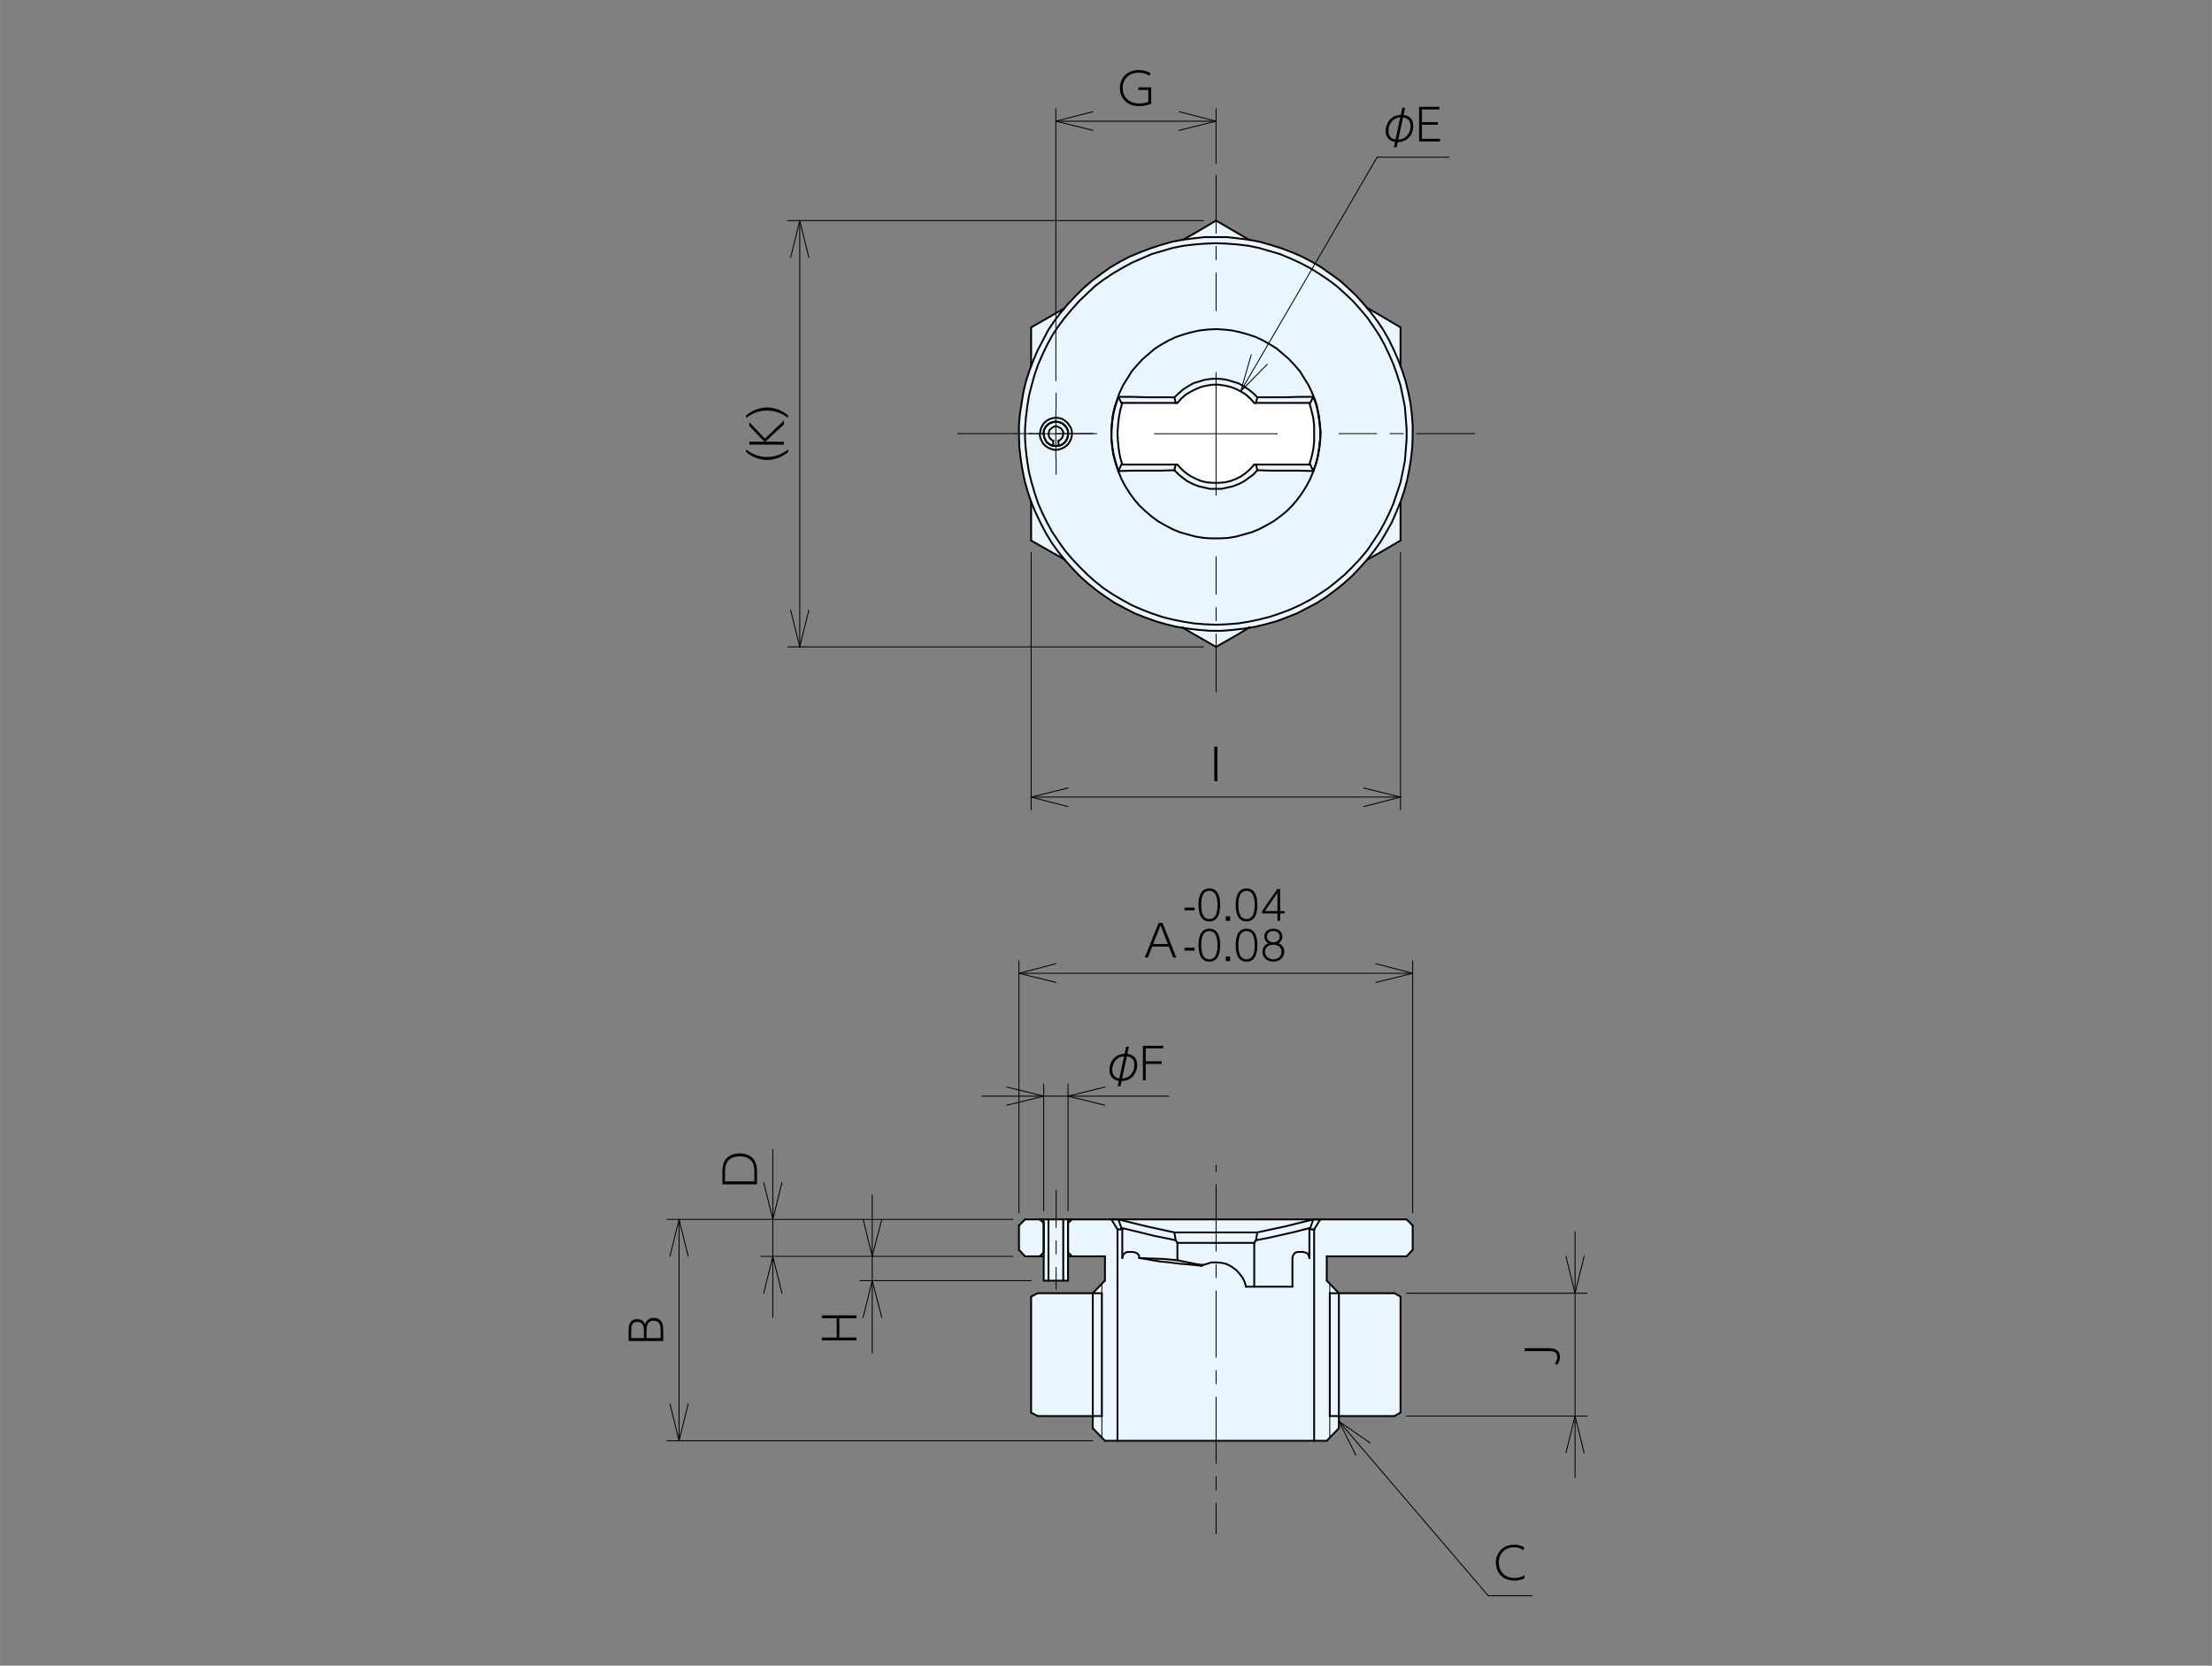 <?xml version="1.0" encoding="UTF-8"?>
<svg id="_レイヤー_1" data-name="レイヤー 1" xmlns="http://www.w3.org/2000/svg" width="211.67mm" height="159.4mm" xmlns:xlink="http://www.w3.org/1999/xlink" viewBox="0 0 600 451.85">
  <rect x="0" y="0" width="600" height="451.85" fill="#808080" stroke="none"/>
  <defs>
    <style>
      .cls-1 {
        stroke-dashoffset: 7.81px;
      }

      .cls-1, .cls-2, .cls-3, .cls-4, .cls-5, .cls-6, .cls-7 {
        fill: none;
      }

      .cls-1, .cls-2, .cls-4, .cls-5, .cls-6, .cls-7 {
        stroke: #000;
        stroke-linecap: round;
        stroke-linejoin: round;
      }

      .cls-1, .cls-2, .cls-4, .cls-5, .cls-7 {
        stroke-width: .25px;
      }

      .cls-1, .cls-2, .cls-4, .cls-7 {
        stroke-dasharray: 18 3.6 3.6 3.6;
      }

      .cls-2 {
        stroke-dashoffset: 11.99px;
      }

      .cls-8 {
        fill: #fff;
      }

      .cls-4 {
        stroke-dashoffset: 9.78px;
      }

      .cls-6 {
        stroke-width: .5px;
      }

      .cls-9 {
        fill: #eaf6fd;
      }

      .cls-10 {
        clip-path: url(#clippath);
      }
    </style>
    <clipPath id="clippath">
      <rect class="cls-3" width="600" height="451.85"/>
    </clipPath>
  </defs>
  <g class="cls-10">
    <polygon class="cls-9" points="381.54 330.79 358.23 330.79 358.11 330.79 357.99 330.79 357.87 330.79 357.64 330.79 357.52 330.79 357.4 330.79 357.05 330.79 356.7 330.79 356.46 330.79 356.23 330.79 355.76 330.79 354.81 330.79 353.87 330.79 352.81 330.79 351.52 330.79 350.22 330.79 348.81 330.79 347.28 330.79 345.63 330.79 343.98 330.79 342.21 330.79 340.45 330.79 338.56 330.79 336.68 330.79 334.68 330.79 332.79 330.79 330.79 330.79 328.79 330.79 326.79 330.79 324.9 330.79 322.9 330.79 321.02 330.79 319.13 330.79 317.37 330.79 315.6 330.79 313.95 330.79 312.31 330.79 310.77 330.79 309.36 330.79 308.07 330.79 306.89 330.79 305.71 330.79 304.77 330.79 303.83 330.79 303.12 330.79 302.53 330.79 302.06 330.79 301.71 330.79 301.47 330.79 290.76 330.79 290.64 330.79 290.4 330.79 290.05 330.79 289.7 330.79 288.4 330.79 288.17 330.79 287.81 330.79 287.46 330.79 286.99 330.79 286.4 330.79 285.93 330.79 285.46 330.79 284.99 330.79 284.63 330.79 284.52 330.79 284.4 330.79 283.1 330.79 282.75 330.79 282.4 330.79 282.16 330.79 282.04 330.79 278.04 330.79 276.39 332.44 276.39 339.03 278.04 340.8 282.04 340.8 282.16 340.8 282.4 340.8 282.75 340.8 283.1 340.8 283.1 347.39 284.4 347.39 284.52 347.39 284.63 347.39 284.99 347.39 285.46 347.39 285.93 347.39 286.4 347.39 286.99 347.39 287.46 347.39 287.81 347.39 288.17 347.39 288.4 347.39 289.7 347.39 289.7 340.8 299.71 340.8 299.71 344.97 299.71 347.39 296.41 350.81 288.68 350.81 281.45 350.81 279.69 351.75 279.69 383.19 281.45 384.13 296.4 384.13 296.41 387.43 299.71 390.84 303.12 390.84 303.36 390.84 303.71 390.84 304.18 390.84 304.77 390.84 305.48 390.84 306.42 390.84 307.36 390.84 308.42 390.84 309.6 390.84 310.89 390.84 312.31 390.84 313.84 390.84 315.37 390.84 317.02 390.84 318.66 390.84 320.43 390.84 322.31 390.84 324.08 390.84 325.96 390.84 327.85 390.84 329.85 390.84 331.73 390.84 333.62 390.84 335.5 390.84 337.27 390.84 339.15 390.84 340.92 390.84 342.57 390.84 344.22 390.84 345.86 390.84 347.28 390.84 348.69 390.84 349.99 390.84 351.16 390.84 352.22 390.84 353.28 390.84 354.11 390.84 354.81 390.84 355.4 390.84 355.87 390.84 356.23 390.84 356.46 390.84 359.88 390.84 363.17 387.43 363.19 384.13 378.25 384.13 379.89 383.19 379.89 351.75 378.25 350.81 367.05 350.81 363.17 350.81 359.88 347.39 359.88 340.8 381.54 340.8 383.19 339.03 383.19 332.44 381.54 330.79"/>
    <polygon class="cls-9" points="383.19 115.42 383.19 118.48 383.07 121.43 382.72 124.49 382.25 127.43 381.66 130.38 380.84 133.32 379.89 136.15 379.89 139.56 379.89 146.63 373.42 150.4 370.83 151.81 368.83 154.05 366.71 156.28 364.47 158.28 362.11 160.17 359.76 161.93 357.17 163.58 354.46 165 351.75 166.41 349.04 167.47 346.22 168.53 343.27 169.35 340.33 170.06 338.67 170.32 335.62 172.18 329.85 175.48 323.26 171.71 320.89 170.31 319.25 170.06 316.31 169.35 313.48 168.53 310.54 167.47 307.83 166.41 305.12 165 302.41 163.58 299.94 161.93 297.47 160.17 295.11 158.28 292.88 156.28 290.76 154.05 288.75 151.81 288.66 151.69 285.46 149.92 279.69 146.63 279.69 139.44 279.69 136.15 278.75 133.32 277.92 130.38 277.33 127.43 276.86 124.49 276.51 121.43 276.39 118.48 276.39 115.42 276.63 112.36 277.1 109.42 277.57 106.47 278.28 103.53 279.22 100.59 279.85 98.89 279.69 99.17 279.69 95.88 279.69 88.81 286.28 85.04 288.66 83.68 289.7 82.45 291.82 80.22 293.94 78.1 296.29 76.09 298.65 74.33 301.12 72.56 303.71 71.03 306.42 69.62 309.24 68.44 312.07 67.38 314.9 66.44 317.84 65.61 320.78 65.03 320.91 65.01 324.08 63.26 329.85 59.84 336.33 63.61 338.7 65.01 338.8 65.03 341.74 65.61 344.69 66.44 347.63 67.38 350.46 68.44 353.16 69.62 355.87 71.03 358.46 72.56 360.94 74.33 363.41 76.09 365.65 78.1 367.88 80.22 369.89 82.45 370.93 83.7 370.83 83.51 374.12 85.4 379.89 88.81 379.89 95.88 379.89 99.29 379.85 99.22 380.37 100.59 381.31 103.53 382.01 106.47 382.6 109.42 382.96 112.36 383.19 115.42"/>
    <polygon class="cls-8" points="318.9 126.02 315.25 126.02 311.72 126.02 308.07 126.02 304.42 126.02 303.83 124.02 303.47 121.9 303.24 119.78 303.12 117.66 303.24 115.54 303.47 113.42 303.83 111.42 304.42 109.3 308.07 109.3 311.72 109.3 315.25 109.3 318.9 109.3 319.37 109.3 320.43 108.12 321.61 107.06 323.02 106.24 324.43 105.53 325.85 104.94 327.38 104.59 329.03 104.35 330.56 104.35 332.21 104.59 333.74 104.94 335.27 105.53 336.68 106.24 337.97 107.06 339.15 108.12 340.21 109.3 340.68 109.3 344.33 109.3 347.98 109.3 351.52 109.3 355.17 109.3 355.76 111.42 356.23 113.42 356.46 115.54 356.46 117.66 356.46 119.78 356.23 121.9 355.76 124.02 355.17 126.02 351.52 126.02 347.98 126.02 344.33 126.02 340.68 126.02 340.21 126.02 339.15 127.2 337.97 128.26 336.68 129.2 335.27 129.91 333.74 130.5 332.21 130.85 330.56 130.97 329.03 130.97 327.38 130.85 325.85 130.5 324.43 129.91 323.02 129.2 321.61 128.26 320.43 127.2 319.37 126.02 318.9 126.02"/>
    <path d="M195.95,321.27v-3.43c0-1,.1-1.69.36-2.4.62-1.67,2.23-2.55,4.33-2.55,1.22,0,2.94.32,3.91,1.75.6.89.78,1.87.78,3.24v3.39h-9.38ZM204.62,320.48v-2.58c0-1.32-.22-2.16-.66-2.79-.73-1.03-2.04-1.43-3.31-1.43-3.99,0-3.99,3.18-3.99,4.2v2.6h7.96Z"/>
    <path d="M226.95,357.61h-4.03v-.79h9.38v.79h-4.64v5.22h4.64v.79h-9.38v-.79h4.03v-5.22Z"/>
    <g>
      <path d="M303.48,293.2c-2.49-.41-2.54-2.42-2.54-2.9,0-1.83,1.07-4.32,4.1-4.44l.42-1.93h.76l-.42,1.96c.52.07,2.65.33,2.65,2.97,0,1.73-1.01,4.31-4.22,4.39l-.3,1.42h-.76l.31-1.46ZM304.9,286.53c-2.2.18-3.21,2.01-3.21,3.69,0,1.8,1.23,2.22,1.94,2.32l1.27-6.01ZM304.37,292.57c2.34-.13,3.33-2.03,3.33-3.69,0-1.28-.61-2.13-2.04-2.33l-1.29,6.02Z"/>
      <path d="M315.11,287.9v.71h-4.33v4.45h-.78v-9.38h5.52v.71h-4.74v3.51h4.33Z"/>
    </g>
    <path d="M413.52,428.14c-.4.19-1.31.63-2.75.63-3.21,0-5.02-2.24-5.02-4.87s1.91-4.89,4.95-4.89c1.49,0,2.36.54,2.77.78l-.29.71c-.55-.37-1.25-.78-2.48-.78-2.53,0-4.17,1.83-4.17,4.17,0,2,1.31,4.17,4.29,4.17,1.47,0,2.25-.5,2.7-.79v.86Z"/>
    <line class="cls-1" x1="329.86" y1="84.25" x2="329.86" y2="47.54"/>
    <line class="cls-1" x1="296.48" y1="117.63" x2="259.77" y2="117.63"/>
    <line class="cls-1" x1="329.86" y1="151.01" x2="329.86" y2="187.73"/>
    <line class="cls-1" x1="363.24" y1="117.63" x2="399.96" y2="117.63"/>
    <line class="cls-7" x1="286.47" y1="110.96" x2="286.47" y2="106.62"/>
    <line class="cls-7" x1="279.79" y1="117.63" x2="275.46" y2="117.63"/>
    <line class="cls-7" x1="286.47" y1="124.31" x2="286.47" y2="128.65"/>
    <line class="cls-7" x1="293.15" y1="117.63" x2="297.49" y2="117.63"/>
    <line class="cls-4" x1="329.86" y1="416.01" x2="329.86" y2="316.11"/>
    <line class="cls-2" x1="286.47" y1="349.77" x2="286.47" y2="322.91"/>
    <line class="cls-5" x1="367.77" y1="394.73" x2="363.17" y2="385.54"/>
    <line class="cls-5" x1="363.17" y1="385.54" x2="371.65" y2="391.43"/>
    <line class="cls-5" x1="403.68" y1="432.88" x2="363.17" y2="385.54"/>
    <line class="cls-5" x1="415.57" y1="432.88" x2="403.68" y2="432.88"/>
    <path class="cls-5" d="M286.4,117.66h6.71M286.4,117.66v6.71M286.4,117.66h-6.71M286.4,117.66v-6.59M329.85,117.66h16.6M329.85,117.66v16.72M329.85,117.66h-16.72M329.85,117.66v-16.6"/>
    <line class="cls-5" x1="296.41" y1="35.35" x2="286.4" y2="32.88"/>
    <line class="cls-5" x1="286.4" y1="32.88" x2="296.41" y2="30.29"/>
    <line class="cls-5" x1="319.84" y1="30.29" x2="329.85" y2="32.88"/>
    <line class="cls-5" x1="329.85" y1="32.88" x2="319.84" y2="35.35"/>
    <path d="M311.8,20.55c-.44-.26-1.38-.83-2.94-.83-2.75,0-4.33,1.87-4.33,4.16,0,2.17,1.4,4.19,4.5,4.19.88,0,1.63-.13,2.45-.42v-3.25h-2.7v-.71h3.48v4.44c-.55.23-1.63.65-3.27.65-3.91,0-5.23-2.75-5.23-4.91,0-2.53,1.77-4.86,5.13-4.86,1.55,0,2.51.46,3.18.8l-.26.73Z"/>
    <line class="cls-5" x1="329.85" y1="32.88" x2="286.4" y2="32.88"/>
    <line class="cls-5" x1="286.4" y1="103.29" x2="286.4" y2="29.46"/>
    <line class="cls-5" x1="329.85" y1="44.3" x2="329.85" y2="29.46"/>
    <line class="cls-5" x1="339.39" y1="96.23" x2="336.56" y2="106.12"/>
    <line class="cls-5" x1="336.56" y1="106.12" x2="343.74" y2="98.82"/>
    <line class="cls-5" x1="373.54" y1="42.65" x2="393.04" y2="42.65"/>
    <line class="cls-5" x1="336.56" y1="106.12" x2="373.54" y2="42.65"/>
    <line class="cls-5" x1="369.89" y1="213.75" x2="379.89" y2="216.22"/>
    <line class="cls-5" x1="379.89" y1="216.22" x2="369.89" y2="218.81"/>
    <line class="cls-5" x1="289.7" y1="218.81" x2="279.69" y2="216.22"/>
    <line class="cls-5" x1="279.69" y1="216.22" x2="289.7" y2="213.75"/>
    <path d="M330.21,202.54v9.38h-.83v-9.38h.83Z"/>
    <line class="cls-5" x1="279.69" y1="216.22" x2="379.89" y2="216.22"/>
    <line class="cls-5" x1="379.89" y1="149.92" x2="379.89" y2="219.63"/>
    <line class="cls-5" x1="279.69" y1="149.92" x2="279.69" y2="219.63"/>
    <line class="cls-5" x1="299.71" y1="299.82" x2="289.7" y2="297.35"/>
    <line class="cls-5" x1="289.7" y1="297.35" x2="299.71" y2="294.88"/>
    <line class="cls-5" x1="273.09" y1="294.88" x2="283.1" y2="297.35"/>
    <line class="cls-5" x1="283.1" y1="297.35" x2="273.09" y2="299.82"/>
    <line class="cls-5" x1="289.7" y1="297.35" x2="317.03" y2="297.35"/>
    <line class="cls-5" x1="283.1" y1="297.35" x2="289.7" y2="297.35"/>
    <line class="cls-5" x1="283.1" y1="297.35" x2="266.38" y2="297.35"/>
    <line class="cls-5" x1="289.7" y1="328.44" x2="289.7" y2="294.05"/>
    <line class="cls-5" x1="283.1" y1="328.44" x2="283.1" y2="294.05"/>
    <line class="cls-5" x1="239.18" y1="330.79" x2="236.59" y2="340.8"/>
    <line class="cls-5" x1="236.59" y1="340.8" x2="234.12" y2="330.79"/>
    <line class="cls-5" x1="234.12" y1="357.4" x2="236.59" y2="347.39"/>
    <line class="cls-5" x1="236.59" y1="347.39" x2="239.18" y2="357.4"/>
    <line class="cls-5" x1="236.59" y1="340.8" x2="236.59" y2="324.08"/>
    <line class="cls-5" x1="236.59" y1="347.39" x2="236.59" y2="340.8"/>
    <line class="cls-5" x1="236.59" y1="347.39" x2="236.59" y2="367.06"/>
    <line class="cls-5" x1="279.69" y1="347.39" x2="233.29" y2="347.39"/>
    <line class="cls-5" x1="181.72" y1="340.8" x2="184.19" y2="330.79"/>
    <line class="cls-5" x1="184.19" y1="330.79" x2="186.66" y2="340.8"/>
    <line class="cls-5" x1="186.66" y1="380.83" x2="184.19" y2="390.84"/>
    <line class="cls-5" x1="184.19" y1="390.84" x2="181.72" y2="380.83"/>
    <path d="M170.52,360.95c0-.88,0-3.12,2.28-3.12,1.44,0,1.91.91,2.18,1.44.19-.55.64-1.77,2.34-1.77,2.58,0,2.58,2.53,2.58,3.38v2.89h-9.38v-2.82ZM171.22,362.98h3.44v-2.09c0-.67-.05-2.29-1.77-2.29s-1.67,1.4-1.67,2.43v1.94ZM175.35,362.98h3.84v-2.03c0-.9,0-2.67-1.85-2.67-1.97,0-1.99,1.86-1.99,2.55v2.15Z"/>
    <line class="cls-5" x1="184.19" y1="390.84" x2="184.19" y2="330.79"/>
    <line class="cls-5" x1="274.74" y1="330.79" x2="180.89" y2="330.79"/>
    <line class="cls-5" x1="296.41" y1="390.84" x2="180.89" y2="390.84"/>
    <line class="cls-5" x1="424.76" y1="394.14" x2="427.23" y2="384.13"/>
    <line class="cls-5" x1="427.23" y1="384.13" x2="429.7" y2="394.14"/>
    <line class="cls-5" x1="429.7" y1="340.8" x2="427.23" y2="350.81"/>
    <line class="cls-5" x1="427.23" y1="350.81" x2="424.76" y2="340.8"/>
    <line class="cls-5" x1="427.23" y1="384.13" x2="427.23" y2="400.85"/>
    <path d="M413.56,365.72h5.96c1.52,0,3.61,0,3.61,2.41,0,.62-.14,1.26-.76,2.09l-.64-.32c.54-.73.68-1.28.68-1.75,0-.8-.41-1.41-1.18-1.55-.4-.07-.9-.1-1.63-.1h-6.06v-.78Z"/>
    <line class="cls-5" x1="427.23" y1="350.81" x2="427.23" y2="384.13"/>
    <line class="cls-5" x1="427.23" y1="350.81" x2="427.23" y2="334.09"/>
    <line class="cls-5" x1="381.54" y1="384.13" x2="430.53" y2="384.13"/>
    <line class="cls-5" x1="381.54" y1="350.81" x2="430.53" y2="350.81"/>
    <line class="cls-5" x1="207.15" y1="350.81" x2="209.63" y2="340.8"/>
    <line class="cls-5" x1="209.63" y1="340.8" x2="212.1" y2="350.81"/>
    <line class="cls-5" x1="212.1" y1="320.78" x2="209.63" y2="330.79"/>
    <line class="cls-5" x1="209.63" y1="330.79" x2="207.15" y2="320.78"/>
    <line class="cls-5" x1="209.63" y1="340.8" x2="209.63" y2="357.4"/>
    <line class="cls-5" x1="209.63" y1="330.79" x2="209.63" y2="340.8"/>
    <line class="cls-5" x1="209.63" y1="330.79" x2="209.63" y2="311.83"/>
    <line class="cls-5" x1="274.74" y1="340.8" x2="206.33" y2="340.8"/>
    <line class="cls-5" x1="219.4" y1="165.47" x2="216.93" y2="175.48"/>
    <line class="cls-5" x1="216.93" y1="175.48" x2="214.45" y2="165.47"/>
    <line class="cls-5" x1="214.45" y1="69.85" x2="216.93" y2="59.84"/>
    <line class="cls-5" x1="216.93" y1="59.84" x2="219.4" y2="69.85"/>
    <g>
      <path d="M213.76,122.63c-1.94,1.69-4.23,2.16-5.69,2.15-1.48,0-3.77-.48-5.68-2.15v-.7c1.71,1.33,3.54,2.03,5.68,2.04,3.05,0,5.04-1.54,5.69-2.04v.7Z"/>
      <path d="M207.33,119.83l-4.08-4.3v-1.02l4.22,4.48,5.16-4.9v1.03l-5.04,4.71h5.04v.78h-9.38v-.78h4.08Z"/>
      <path d="M213.76,113.39c-.73-.56-2.69-2.03-5.69-2.03s-5.02,1.51-5.68,2.03v-.7c1.88-1.66,4.19-2.15,5.68-2.16,1.49,0,3.78.49,5.69,2.16v.7Z"/>
    </g>
    <line class="cls-5" x1="216.93" y1="59.84" x2="216.93" y2="175.48"/>
    <line class="cls-5" x1="326.44" y1="175.48" x2="213.63" y2="175.48"/>
    <line class="cls-5" x1="326.44" y1="59.84" x2="213.63" y2="59.84"/>
    <line class="cls-5" x1="373.18" y1="261.43" x2="383.19" y2="264.03"/>
    <line class="cls-5" x1="383.19" y1="264.03" x2="373.18" y2="266.5"/>
    <line class="cls-5" x1="286.4" y1="266.5" x2="276.39" y2="264.03"/>
    <line class="cls-5" x1="276.39" y1="264.03" x2="286.4" y2="261.43"/>
    <line class="cls-5" x1="383.19" y1="329.02" x2="383.19" y2="260.61"/>
    <line class="cls-5" x1="276.39" y1="329.02" x2="276.39" y2="260.61"/>
    <line class="cls-6" x1="319.37" y1="109.3" x2="318.9" y2="109.3"/>
    <line class="cls-6" x1="340.68" y1="109.3" x2="340.21" y2="109.3"/>
    <polyline class="cls-6" points="340.21 109.3 339.15 108.12 337.97 107.06 336.68 106.24 335.27 105.53 333.74 104.94 332.21 104.59 330.56 104.35 329.03 104.35 327.38 104.59 325.85 104.94 324.43 105.53 323.02 106.24 321.61 107.06 320.43 108.12 319.37 109.3"/>
    <line class="cls-6" x1="340.21" y1="126.02" x2="340.68" y2="126.02"/>
    <line class="cls-6" x1="318.9" y1="126.02" x2="319.37" y2="126.02"/>
    <polyline class="cls-6" points="319.37 126.02 320.43 127.2 321.61 128.26 323.02 129.2 324.43 129.91 325.85 130.5 327.38 130.85 329.03 130.97 330.56 130.97 332.21 130.85 333.74 130.5 335.27 129.91 336.68 129.2 337.97 128.26 339.15 127.2 340.21 126.02"/>
    <line class="cls-6" x1="340.68" y1="126.02" x2="341.04" y2="127.55"/>
    <line class="cls-6" x1="355.17" y1="126.02" x2="355.4" y2="126.02"/>
    <polyline class="cls-6" points="340.68 126.02 344.33 126.02 347.98 126.02 351.52 126.02 355.17 126.02"/>
    <line class="cls-6" x1="304.42" y1="109.3" x2="304.18" y2="109.3"/>
    <polyline class="cls-6" points="318.9 109.3 315.25 109.3 311.72 109.3 308.07 109.3 304.42 109.3"/>
    <line class="cls-6" x1="318.55" y1="107.77" x2="318.9" y2="109.3"/>
    <polyline class="cls-6" points="304.42 126.02 308.07 126.02 311.72 126.02 315.25 126.02 318.9 126.02"/>
    <line class="cls-6" x1="304.18" y1="126.02" x2="304.42" y2="126.02"/>
    <line class="cls-6" x1="318.55" y1="127.55" x2="318.9" y2="126.02"/>
    <line class="cls-6" x1="355.4" y1="126.02" x2="356.23" y2="127.79"/>
    <polyline class="cls-6" points="355.17 126.02 355.76 124.02 356.23 121.9 356.46 119.78 356.46 117.66 356.46 115.54 356.23 113.42 355.76 111.42 355.17 109.3"/>
    <polyline class="cls-6" points="304.42 109.3 303.83 111.42 303.47 113.42 303.24 115.54 303.12 117.66 303.24 119.78 303.47 121.9 303.83 124.02 304.42 126.02"/>
    <line class="cls-6" x1="303.36" y1="107.65" x2="304.18" y2="109.3"/>
    <line class="cls-6" x1="303.36" y1="127.79" x2="304.18" y2="126.02"/>
    <line class="cls-6" x1="355.4" y1="109.3" x2="356.23" y2="107.65"/>
    <line class="cls-6" x1="340.68" y1="109.3" x2="341.04" y2="107.77"/>
    <polyline class="cls-6" points="355.17 109.3 351.52 109.3 347.98 109.3 344.33 109.3 340.68 109.3"/>
    <line class="cls-6" x1="355.4" y1="109.3" x2="355.17" y2="109.3"/>
    <polyline class="cls-6" points="286.4 114.36 285.69 114.48 284.87 114.72 284.28 115.19 283.69 115.66 283.34 116.37 283.1 117.07 283.1 117.9 283.22 118.6 283.57 119.31 283.93 120.02 284.63 120.49 285.22 120.84 286.05 120.96 286.75 120.96 287.58 120.84 288.28 120.49 288.87 120.02 289.34 119.31 289.58 118.6 289.7 117.9 289.7 117.07 289.46 116.37 289.11 115.66 288.52 115.19 287.93 114.72 287.22 114.48 286.4 114.36"/>
    <polyline class="cls-6" points="329.85 64.32 332.79 64.32 335.86 64.67 338.8 65.03 341.74 65.61 344.69 66.44 347.63 67.38 350.46 68.44 353.16 69.62 355.87 71.03 358.46 72.56 360.94 74.33 363.41 76.09 365.65 78.1 367.88 80.22 369.89 82.45 371.77 84.69 373.65 87.16 375.3 89.64 376.83 92.34 378.13 95.05 379.31 97.76 380.37 100.59 381.31 103.53 382.01 106.47 382.6 109.42 382.96 112.36 383.19 115.42 383.19 118.48 383.07 121.43 382.72 124.49 382.25 127.43 381.66 130.38 380.84 133.32 379.89 136.15 378.72 138.97 377.54 141.68 376.01 144.39 374.48 146.98 372.71 149.45 370.83 151.81 368.83 154.05 366.71 156.28 364.47 158.28 362.11 160.17 359.76 161.93 357.17 163.58 354.46 165 351.75 166.41 349.04 167.47 346.22 168.53 343.27 169.35 340.33 170.06 337.39 170.53 334.32 170.88 331.26 171.12 328.32 171.12 325.26 170.88 322.31 170.53 319.25 170.06 316.31 169.35 313.48 168.53 310.54 167.47 307.83 166.41 305.12 165 302.41 163.58 299.94 161.93 297.47 160.17 295.11 158.28 292.88 156.28 290.76 154.05 288.75 151.81 286.87 149.45 285.1 146.98 283.57 144.39 282.16 141.68 280.87 138.97 279.69 136.15 278.75 133.32 277.92 130.38 277.33 127.43 276.86 124.49 276.51 121.43 276.39 118.48 276.39 115.42 276.63 112.36 277.1 109.42 277.57 106.47 278.27 103.53 279.22 100.59 280.28 97.76 281.45 95.05 282.87 92.34 284.28 89.64 285.93 87.16 287.81 84.69 289.7 82.45 291.82 80.22 293.94 78.1 296.29 76.09 298.65 74.33 301.12 72.56 303.71 71.03 306.42 69.62 309.24 68.44 312.07 67.38 314.9 66.44 317.84 65.61 320.78 65.03 323.73 64.67 326.79 64.32 329.85 64.32"/>
    <polyline class="cls-6" points="303.36 107.65 307.12 107.65 311.01 107.77 314.78 107.77 318.55 107.77"/>
    <polyline class="cls-6" points="318.55 107.77 319.72 106.71 320.9 105.65 322.2 104.83 323.61 104 325.14 103.53 326.67 103.06 328.2 102.82 329.85 102.71 331.38 102.82 332.91 103.06 334.44 103.53 335.97 104 337.39 104.83 338.68 105.65 339.98 106.71 341.04 107.77"/>
    <polyline class="cls-6" points="341.04 107.77 344.8 107.77 348.69 107.77 352.46 107.65 356.23 107.65"/>
    <polyline class="cls-6" points="356.23 107.65 357.05 109.77 357.52 112.01 357.87 114.25 358.11 116.6 358.11 118.84 357.87 121.08 357.52 123.31 357.05 125.55 356.23 127.79"/>
    <polyline class="cls-6" points="356.23 127.79 352.46 127.67 348.69 127.67 344.8 127.67 341.04 127.55"/>
    <polyline class="cls-6" points="341.04 127.55 339.98 128.73 338.68 129.67 337.39 130.61 335.97 131.32 334.44 131.91 332.91 132.26 331.38 132.61 329.85 132.61 328.2 132.61 326.67 132.26 325.14 131.91 323.61 131.32 322.2 130.61 320.9 129.67 319.72 128.73 318.55 127.55"/>
    <polyline class="cls-6" points="318.55 127.55 314.78 127.67 311.01 127.67 307.12 127.67 303.36 127.79"/>
    <polyline class="cls-6" points="303.36 127.79 302.65 125.55 302.06 123.31 301.71 121.08 301.47 118.84 301.47 116.6 301.71 114.25 302.06 112.01 302.65 109.77 303.36 107.65"/>
    <polyline class="cls-6" points="286.4 113.3 287.34 113.42 288.17 113.66 288.87 114.13 289.58 114.72 290.05 115.42 290.52 116.13 290.76 117.07 290.76 117.9 290.64 118.72 290.29 119.54 289.81 120.37 289.23 120.96 288.52 121.43 287.7 121.78 286.87 122.02 285.93 122.02 285.1 121.78 284.28 121.43 283.57 120.96 282.99 120.37 282.51 119.54 282.16 118.72 282.04 117.9 282.16 117.07 282.4 116.13 282.75 115.42 283.22 114.72 283.93 114.13 284.75 113.66 285.58 113.42 286.4 113.3"/>
    <polyline class="cls-6" points="329.85 65.97 326.91 66.09 323.96 66.32 321.02 66.67 318.07 67.26 315.25 68.09 312.42 68.91 309.71 70.09 307.01 71.27 304.42 72.68 301.83 74.21 299.35 75.86 297 77.62 294.88 79.63 292.76 81.63 290.76 83.87 288.87 86.1 287.11 88.46 285.46 90.93 284.04 93.52 282.75 96.23 281.57 98.94 280.63 101.65 279.81 104.59 279.1 107.42 278.63 110.36 278.27 113.3 278.04 116.25 278.04 119.19 278.27 122.13 278.63 125.08 279.1 128.02 279.81 130.85 280.63 133.67 281.57 136.5 282.75 139.21 284.04 141.8 285.46 144.39 287.11 146.86 288.87 149.34 290.76 151.57 292.76 153.69 294.88 155.81 297 157.7 299.35 159.58 301.83 161.23 304.42 162.76 307.01 164.17 309.71 165.35 312.42 166.41 315.25 167.35 318.07 168.06 321.02 168.65 323.96 169.12 326.91 169.35 329.85 169.47 332.79 169.35 335.74 169.12 338.68 168.65 341.51 168.06 344.33 167.35 347.16 166.41 349.99 165.35 352.58 164.17 355.28 162.76 357.76 161.23 360.23 159.58 362.58 157.7 364.82 155.81 366.94 153.69 368.94 151.57 370.83 149.34 372.48 146.86 374.12 144.39 375.54 141.8 376.83 139.21 378.01 136.5 378.95 133.67 379.89 130.85 380.48 128.02 381.07 125.08 381.31 122.13 381.54 119.19 381.54 116.25 381.31 113.3 381.07 110.36 380.48 107.42 379.89 104.59 378.95 101.65 378.01 98.94 376.83 96.23 375.54 93.52 374.12 90.93 372.48 88.46 370.83 86.1 368.94 83.87 366.94 81.63 364.82 79.63 362.58 77.62 360.23 75.86 357.76 74.21 355.28 72.68 352.58 71.27 349.99 70.09 347.16 68.91 344.33 68.09 341.51 67.26 338.68 66.67 335.74 66.32 332.79 66.09 329.85 65.97"/>
    <polyline class="cls-6" points="329.85 89.28 331.97 89.4 334.21 89.64 336.33 90.11 338.45 90.7 340.57 91.4 342.57 92.34 344.45 93.4 346.34 94.58 347.98 95.99 349.63 97.41 351.16 99.06 352.58 100.7 353.75 102.59 354.93 104.47 355.87 106.47 356.7 108.48 357.29 110.6 357.76 112.71 357.99 114.95 358.23 117.19 358.11 119.31 357.87 121.55 357.52 123.67 356.93 125.79 356.23 127.9 355.4 129.91 354.34 131.91 353.16 133.79 351.87 135.56 350.46 137.21 348.93 138.74 347.16 140.15 345.39 141.45 343.51 142.51 341.51 143.57 339.51 144.39 337.39 144.98 335.27 145.57 333.15 145.92 330.91 146.04 328.67 146.04 326.55 145.92 324.32 145.57 322.2 144.98 320.08 144.39 318.07 143.57 316.07 142.51 314.19 141.45 312.42 140.15 310.77 138.74 309.13 137.21 307.71 135.56 306.42 133.79 305.24 131.91 304.18 129.91 303.36 127.9 302.65 125.79 302.06 123.67 301.71 121.55 301.47 119.31 301.47 117.19 301.59 114.95 301.83 112.71 302.3 110.6 303 108.48 303.71 106.47 304.65 104.47 305.83 102.59 307.01 100.7 308.42 99.06 309.95 97.41 311.6 95.99 313.25 94.58 315.13 93.4 317.02 92.34 319.02 91.4 321.14 90.7 323.26 90.11 325.38 89.64 327.61 89.4 329.85 89.28"/>
    <polyline class="cls-6" points="320.67 65.14 324.08 63.26 329.85 59.84"/>
    <polyline class="cls-6" points="279.69 88.81 286.28 85.04 288.75 83.63"/>
    <polyline class="cls-6" points="279.69 99.17 279.69 95.88 279.69 88.81"/>
    <polyline class="cls-6" points="279.69 146.63 279.69 139.44 279.69 136.15"/>
    <polyline class="cls-6" points="288.87 151.81 285.46 149.92 279.69 146.63"/>
    <polyline class="cls-6" points="329.85 175.48 323.26 171.71 320.67 170.18"/>
    <polyline class="cls-6" points="338.92 170.18 335.62 172.18 329.85 175.48"/>
    <polyline class="cls-6" points="379.89 146.63 373.42 150.4 370.83 151.81"/>
    <polyline class="cls-6" points="379.89 136.15 379.89 139.56 379.89 146.63"/>
    <polyline class="cls-6" points="379.89 88.81 379.89 95.88 379.89 99.29"/>
    <polyline class="cls-6" points="370.83 83.51 374.12 85.4 379.89 88.81"/>
    <polyline class="cls-6" points="329.85 59.84 336.33 63.61 338.92 65.14"/>
    <line class="cls-6" x1="285.69" y1="119.54" x2="285.69" y2="120.96"/>
    <line class="cls-6" x1="287.11" y1="120.96" x2="287.11" y2="119.54"/>
    <polyline class="cls-6" points="287.11 119.54 287.58 119.31 288.05 118.84 288.28 118.37 288.4 117.78 288.4 117.19 288.17 116.72 287.81 116.25 287.22 115.89 286.75 115.66 286.16 115.66 285.58 115.89 285.1 116.25 284.63 116.72 284.52 117.19 284.4 117.78 284.52 118.37 284.75 118.84 285.22 119.31 285.69 119.54"/>
    <polyline class="cls-6" points="285.69 120.96 284.99 120.72 284.4 120.37 283.81 119.78 283.46 119.19 283.22 118.48 283.1 117.78 283.1 116.95 283.34 116.25 283.81 115.66 284.28 115.07 284.99 114.72 285.69 114.48 286.4 114.36 287.11 114.48 287.81 114.72 288.52 115.07 288.99 115.66 289.46 116.25 289.7 116.95 289.7 117.78 289.7 118.48 289.34 119.19 288.99 119.78 288.4 120.37 287.81 120.72 287.11 120.96"/>
    <line class="cls-6" x1="383.19" y1="339.03" x2="383.19" y2="332.44"/>
    <path class="cls-5" d="M360.7,348.22v41.8M298.88,348.22v41.8"/>
    <polyline class="cls-6" points="337.97 349.04 337.62 347.75 337.03 346.57 336.21 345.51 335.38 344.57 334.09 343.63 332.79 342.92 331.38 342.57 329.97 342.45 328.67 342.45 327.5 342.8 326.32 343.15"/>
    <polyline class="cls-6" points="337.97 349.04 338.33 349.04 338.56 349.04 338.92 349.04 339.15 349.04 339.39 349.04 339.74 349.04 339.98 349.04 340.21 349.04"/>
    <line class="cls-6" x1="307.24" y1="339.62" x2="306.18" y2="339.62"/>
    <polyline class="cls-6" points="307.24 339.62 307.95 339.74 308.42 339.97 308.89 340.45 309.01 341.03 309.01 341.27"/>
    <line class="cls-6" x1="319.37" y1="341.86" x2="319.37" y2="337.15"/>
    <polyline class="cls-6" points="304.42 341.27 304.53 340.68 304.77 340.21 305.24 339.86 305.71 339.62 306.18 339.62"/>
    <line class="cls-6" x1="350.57" y1="341.27" x2="350.57" y2="349.04"/>
    <polyline class="cls-6" points="350.57 341.27 350.69 340.68 350.93 340.21 351.28 339.86 351.87 339.62 352.34 339.62"/>
    <line class="cls-6" x1="353.4" y1="339.62" x2="352.34" y2="339.62"/>
    <polyline class="cls-6" points="353.4 339.62 353.99 339.74 354.58 339.97 354.93 340.45 355.17 341.03 355.17 341.27"/>
    <line class="cls-6" x1="340.21" y1="349.04" x2="340.21" y2="337.15"/>
    <line class="cls-6" x1="340.21" y1="349.04" x2="350.57" y2="349.04"/>
    <line class="cls-6" x1="319.37" y1="337.15" x2="318.9" y2="336.44"/>
    <polyline class="cls-6" points="340.21 337.15 339.27 337.15 338.21 337.15 337.15 337.15 335.86 337.15 334.56 337.15 333.26 337.15 331.85 337.15 330.56 337.15 329.14 337.15 327.73 337.15 326.32 337.15 325.02 337.15 323.73 337.15 322.55 337.15 321.37 337.15 320.31 337.15 319.37 337.15"/>
    <line class="cls-6" x1="340.68" y1="336.44" x2="340.21" y2="337.15"/>
    <line class="cls-6" x1="340.68" y1="336.44" x2="341.04" y2="334.32"/>
    <polyline class="cls-6" points="355.17 333.15 351.52 334.09 347.98 334.91 344.33 335.74 340.68 336.44"/>
    <line class="cls-6" x1="355.4" y1="333.15" x2="355.17" y2="333.15"/>
    <line class="cls-6" x1="304.42" y1="333.15" x2="304.18" y2="333.15"/>
    <polyline class="cls-6" points="318.9 336.44 316.07 335.85 313.13 335.26 310.3 334.56 307.36 333.85 304.42 333.15"/>
    <line class="cls-6" x1="318.55" y1="334.32" x2="318.9" y2="336.44"/>
    <polyline class="cls-6" points="325.96 343.39 322.9 343.04 319.96 342.8 317.25 342.45 314.78 342.21 312.54 341.86 310.66 341.51 309.13 341.27"/>
    <polyline class="cls-6" points="325.96 343.39 326.08 343.27 326.32 343.15"/>
    <polyline class="cls-6" points="319.37 341.86 321.02 342.21 322.9 342.57 324.55 342.92 326.32 343.15"/>
    <polyline class="cls-6" points="309.01 341.27 311.95 341.39 315.6 341.51 319.37 341.86"/>
    <line class="cls-6" x1="309.01" y1="341.27" x2="309.13" y2="341.27"/>
    <polyline class="cls-6" points="289.7 330.79 290.05 330.79 290.4 330.79 290.64 330.79 290.76 330.79"/>
    <polyline class="cls-6" points="282.04 330.79 282.16 330.79 282.4 330.79 282.75 330.79 283.1 330.79"/>
    <polyline class="cls-6" points="283.1 340.8 282.75 340.8 282.4 340.8 282.16 340.8 282.04 340.8"/>
    <polyline class="cls-6" points="290.76 340.8 290.64 340.8 290.4 340.8 290.05 340.8 289.7 340.8"/>
    <line class="cls-6" x1="359.88" y1="340.8" x2="381.54" y2="340.8"/>
    <line class="cls-6" x1="381.54" y1="330.79" x2="358.23" y2="330.79"/>
    <line class="cls-6" x1="359.88" y1="347.39" x2="359.88" y2="340.8"/>
    <line class="cls-6" x1="356.46" y1="390.84" x2="359.88" y2="390.84"/>
    <line class="cls-6" x1="359.88" y1="347.39" x2="363.17" y2="350.81"/>
    <line class="cls-6" x1="290.76" y1="340.8" x2="299.71" y2="340.8"/>
    <line class="cls-6" x1="301.47" y1="330.79" x2="290.76" y2="330.79"/>
    <line class="cls-6" x1="290.76" y1="340.8" x2="289.7" y2="339.74"/>
    <line class="cls-6" x1="299.71" y1="340.8" x2="299.71" y2="347.39"/>
    <line class="cls-6" x1="296.41" y1="350.81" x2="299.71" y2="347.39"/>
    <line class="cls-6" x1="299.71" y1="390.84" x2="303.12" y2="390.84"/>
    <line class="cls-6" x1="289.7" y1="331.73" x2="290.76" y2="330.79"/>
    <line class="cls-6" x1="289.7" y1="331.73" x2="289.7" y2="339.74"/>
    <line class="cls-6" x1="381.54" y1="330.79" x2="383.19" y2="332.44"/>
    <line class="cls-6" x1="383.19" y1="339.03" x2="381.54" y2="340.8"/>
    <line class="cls-6" x1="296.41" y1="350.81" x2="296.41" y2="387.43"/>
    <line class="cls-6" x1="363.17" y1="387.43" x2="363.17" y2="350.81"/>
    <line class="cls-6" x1="278.04" y1="340.8" x2="276.39" y2="339.03"/>
    <line class="cls-6" x1="278.04" y1="340.8" x2="282.04" y2="340.8"/>
    <line class="cls-6" x1="283.1" y1="339.74" x2="282.04" y2="340.8"/>
    <line class="cls-6" x1="283.1" y1="339.74" x2="283.1" y2="331.73"/>
    <line class="cls-6" x1="282.04" y1="330.79" x2="283.1" y2="331.73"/>
    <line class="cls-6" x1="282.04" y1="330.79" x2="278.04" y2="330.79"/>
    <line class="cls-6" x1="276.39" y1="332.44" x2="278.04" y2="330.79"/>
    <line class="cls-6" x1="276.39" y1="332.44" x2="276.39" y2="339.03"/>
    <line class="cls-6" x1="363.17" y1="387.43" x2="359.88" y2="390.84"/>
    <line class="cls-6" x1="299.71" y1="390.84" x2="296.41" y2="387.43"/>
    <line class="cls-6" x1="303.12" y1="390.84" x2="303.12" y2="333.5"/>
    <polyline class="cls-6" points="303.12 390.84 303.12 390.84 303.36 390.84 303.71 390.84 304.18 390.84 304.77 390.84 305.48 390.84 306.42 390.84 307.36 390.84 308.42 390.84 309.6 390.84 310.89 390.84 312.31 390.84 313.84 390.84 315.37 390.84 317.02 390.84 318.66 390.84 320.43 390.84 322.31 390.84 324.08 390.84 325.96 390.84 327.85 390.84 329.85 390.84 331.73 390.84 333.62 390.84 335.5 390.84 337.27 390.84 339.15 390.84 340.92 390.84 342.57 390.84 344.22 390.84 345.86 390.84 347.28 390.84 348.69 390.84 349.99 390.84 351.16 390.84 352.22 390.84 353.28 390.84 354.11 390.84 354.81 390.84 355.4 390.84 355.87 390.84 356.23 390.84 356.46 390.84"/>
    <line class="cls-6" x1="356.46" y1="333.5" x2="356.46" y2="390.84"/>
    <line class="cls-6" x1="355.17" y1="341.27" x2="355.17" y2="333.5"/>
    <line class="cls-6" x1="304.42" y1="341.27" x2="304.42" y2="333.5"/>
    <line class="cls-6" x1="301.47" y1="330.79" x2="303.12" y2="333.5"/>
    <polyline class="cls-6" points="304.42 333.5 304.18 333.5 303.83 333.5 303.59 333.5 303.47 333.5 303.24 333.5 303.12 333.5"/>
    <line class="cls-6" x1="304.18" y1="333.15" x2="304.42" y2="333.5"/>
    <line class="cls-6" x1="303.36" y1="330.79" x2="304.18" y2="333.15"/>
    <polyline class="cls-6" points="356.46 333.5 356.46 333.5 356.34 333.5 356.23 333.5 355.99 333.5 355.76 333.5 355.52 333.5 355.17 333.5"/>
    <line class="cls-6" x1="356.46" y1="333.5" x2="358.11" y2="330.79"/>
    <line class="cls-6" x1="355.4" y1="333.15" x2="356.23" y2="330.79"/>
    <line class="cls-6" x1="355.17" y1="333.5" x2="355.4" y2="333.15"/>
    <line class="cls-6" x1="358.23" y1="330.79" x2="358.11" y2="330.79"/>
    <polyline class="cls-6" points="301.47 330.79 301.47 330.79 301.71 330.79 302.06 330.79 302.53 330.79 303.12 330.79 303.83 330.79 304.77 330.79 305.71 330.79 306.89 330.79 308.07 330.79 309.36 330.79 310.77 330.79 312.31 330.79 313.95 330.79 315.6 330.79 317.37 330.79 319.13 330.79 321.02 330.79 322.9 330.79 324.9 330.79 326.79 330.79 328.79 330.79 330.79 330.79 332.79 330.79 334.68 330.79 336.68 330.79 338.56 330.79 340.45 330.79 342.21 330.79 343.98 330.79 345.63 330.79 347.28 330.79 348.81 330.79 350.22 330.79 351.52 330.79 352.81 330.79 353.87 330.79 354.81 330.79 355.76 330.79 356.46 330.79 357.05 330.79 357.52 330.79 357.87 330.79 358.11 330.79 358.23 330.79"/>
    <line class="cls-6" x1="301.47" y1="330.79" x2="301.47" y2="330.79"/>
    <polyline class="cls-6" points="301.47 330.79 301.47 330.79 301.59 330.79 301.71 330.79 301.94 330.79 302.18 330.79 302.53 330.79 302.89 330.79 303.36 330.79"/>
    <polyline class="cls-6" points="303.36 330.79 307.12 331.73 311.01 332.67 314.78 333.5 318.55 334.32"/>
    <polyline class="cls-6" points="318.55 334.32 319.61 334.32 320.78 334.32 321.96 334.32 323.26 334.32 324.67 334.32 326.08 334.32 327.61 334.32 329.03 334.32 330.56 334.32 332.09 334.32 333.5 334.32 334.91 334.32 336.33 334.32 337.62 334.32 338.92 334.32 339.98 334.32 341.04 334.32"/>
    <polyline class="cls-6" points="341.04 334.32 344.8 333.5 348.69 332.67 352.46 331.73 356.23 330.79"/>
    <polyline class="cls-6" points="356.23 330.79 356.7 330.79 357.05 330.79 357.4 330.79 357.64 330.79 357.87 330.79 357.99 330.79 358.11 330.79"/>
    <line class="cls-6" x1="360.7" y1="384.13" x2="378.25" y2="384.13"/>
    <line class="cls-6" x1="360.7" y1="350.81" x2="378.25" y2="350.81"/>
    <line class="cls-6" x1="379.89" y1="383.19" x2="379.89" y2="351.75"/>
    <line class="cls-6" x1="379.89" y1="351.75" x2="378.25" y2="350.81"/>
    <line class="cls-6" x1="281.45" y1="384.13" x2="298.88" y2="384.13"/>
    <line class="cls-6" x1="281.45" y1="350.81" x2="298.88" y2="350.81"/>
    <line class="cls-6" x1="281.45" y1="350.81" x2="279.69" y2="351.75"/>
    <line class="cls-6" x1="279.69" y1="351.75" x2="279.69" y2="383.19"/>
    <line class="cls-6" x1="360.7" y1="350.81" x2="360.7" y2="384.13"/>
    <line class="cls-6" x1="298.88" y1="384.13" x2="298.88" y2="350.81"/>
    <line class="cls-6" x1="378.25" y1="384.13" x2="379.89" y2="383.19"/>
    <line class="cls-6" x1="279.69" y1="383.19" x2="281.45" y2="384.13"/>
    <line class="cls-6" x1="284.4" y1="330.79" x2="283.1" y2="330.79"/>
    <line class="cls-6" x1="284.4" y1="347.39" x2="283.1" y2="347.39"/>
    <line class="cls-6" x1="289.7" y1="330.79" x2="288.4" y2="330.79"/>
    <line class="cls-6" x1="289.7" y1="347.39" x2="288.4" y2="347.39"/>
    <polyline class="cls-6" points="288.4 330.79 288.4 330.79 288.17 330.79 287.81 330.79 287.46 330.79 286.99 330.79 286.4 330.79 285.93 330.79 285.46 330.79 284.99 330.79 284.63 330.79 284.52 330.79 284.4 330.79"/>
    <polyline class="cls-6" points="288.4 347.39 288.4 347.39 288.17 347.39 287.81 347.39 287.46 347.39 286.99 347.39 286.4 347.39 285.93 347.39 285.46 347.39 284.99 347.39 284.63 347.39 284.52 347.39 284.4 347.39"/>
    <line class="cls-6" x1="288.4" y1="330.79" x2="288.4" y2="347.39"/>
    <line class="cls-6" x1="284.4" y1="347.39" x2="284.4" y2="330.79"/>
    <line class="cls-6" x1="289.7" y1="347.39" x2="289.7" y2="330.79"/>
    <line class="cls-6" x1="283.1" y1="330.79" x2="283.1" y2="347.39"/>
    <g>
      <path d="M378.4,38.5c-2.49-.41-2.53-2.42-2.53-2.9,0-1.83,1.07-4.32,4.09-4.44l.42-1.93h.76l-.42,1.96c.52.07,2.64.34,2.64,2.97,0,1.73-1.01,4.31-4.21,4.39l-.3,1.42h-.76l.31-1.46ZM379.82,31.83c-2.2.18-3.21,2.01-3.21,3.69,0,1.8,1.22,2.22,1.93,2.31l1.27-6.01ZM379.29,37.88c2.34-.13,3.33-2.03,3.33-3.69,0-1.28-.61-2.13-2.04-2.33l-1.29,6.02Z"/>
      <path d="M390.03,33.14v.71h-4.32v3.8h4.91v.71h-5.69v-9.38h5.51v.71h-4.73v3.45h4.32Z"/>
    </g>
    <line class="cls-5" x1="276.39" y1="264.03" x2="383.19" y2="264.03"/>
    <g>
      <path d="M324.04,246.19v.76h-2.74v-.76h2.74Z"/>
      <path d="M325.1,245.48c0-.96.01-4.48,2.93-4.48s2.93,3.49,2.93,4.48-.03,4.48-2.93,4.48-2.93-3.53-2.93-4.48ZM330.25,245.48c0-1.25-.14-3.83-2.21-3.83s-2.21,2.5-2.21,3.83.15,3.83,2.21,3.83,2.21-2.52,2.21-3.83Z"/>
      <path d="M333.66,248.56v1.22h-1.17v-1.22h1.17Z"/>
      <path d="M335.19,245.48c0-.96.01-4.48,2.93-4.48s2.93,3.49,2.93,4.48-.03,4.48-2.93,4.48-2.93-3.53-2.93-4.48ZM340.33,245.48c0-1.25-.14-3.83-2.21-3.83s-2.21,2.5-2.21,3.83.15,3.83,2.21,3.83,2.21-2.52,2.21-3.83Z"/>
      <path d="M346.52,249.78v-2h-4.18v-.63l4.12-5.97h.77v5.97h1.22v.63h-1.22v2h-.72ZM343.1,247.15h3.42v-4.96l-3.42,4.96Z"/>
    </g>
    <g>
      <path d="M324.04,257.1v.76h-2.74v-.76h2.74Z"/>
      <path d="M325.1,256.4c0-.96.01-4.48,2.93-4.48s2.93,3.49,2.93,4.48-.03,4.48-2.93,4.48-2.93-3.53-2.93-4.48ZM330.25,256.4c0-1.25-.14-3.83-2.21-3.83s-2.21,2.5-2.21,3.83.15,3.83,2.21,3.83,2.21-2.52,2.21-3.83Z"/>
      <path d="M333.66,259.48v1.22h-1.17v-1.22h1.17Z"/>
      <path d="M335.19,256.4c0-.96.01-4.48,2.93-4.48s2.93,3.49,2.93,4.48-.03,4.48-2.93,4.48-2.93-3.53-2.93-4.48ZM340.33,256.4c0-1.25-.14-3.83-2.21-3.83s-2.21,2.5-2.21,3.83.15,3.83,2.21,3.83,2.21-2.52,2.21-3.83Z"/>
      <path d="M348.35,258.2c0,1.63-1.37,2.67-2.96,2.67s-2.96-1.04-2.96-2.67c0-.47.1-1.68,1.61-2.34-.73-.35-1.09-1.1-1.09-1.79,0-.96.68-2.15,2.45-2.15s2.45,1.17,2.45,2.15c0,.69-.36,1.44-1.09,1.79,1.09.45,1.61,1.36,1.61,2.34ZM347.62,258.18c0-.83-.54-1.91-2.24-1.91s-2.24,1.09-2.24,1.91c0,1.12.89,2.05,2.24,2.05s2.24-.92,2.24-2.05ZM347.11,254.1c0-.84-.57-1.54-1.73-1.54s-1.73.71-1.73,1.54.61,1.52,1.73,1.52,1.73-.68,1.73-1.52Z"/>
    </g>
    <path d="M312.53,256.78l-1.16,2.95h-.84l3.74-9.38h1.06l3.74,9.38h-.86l-1.16-2.95h-4.52ZM316.78,256.08l-1.99-5.05-1.99,5.05h3.98Z"/>
  </g>
</svg>